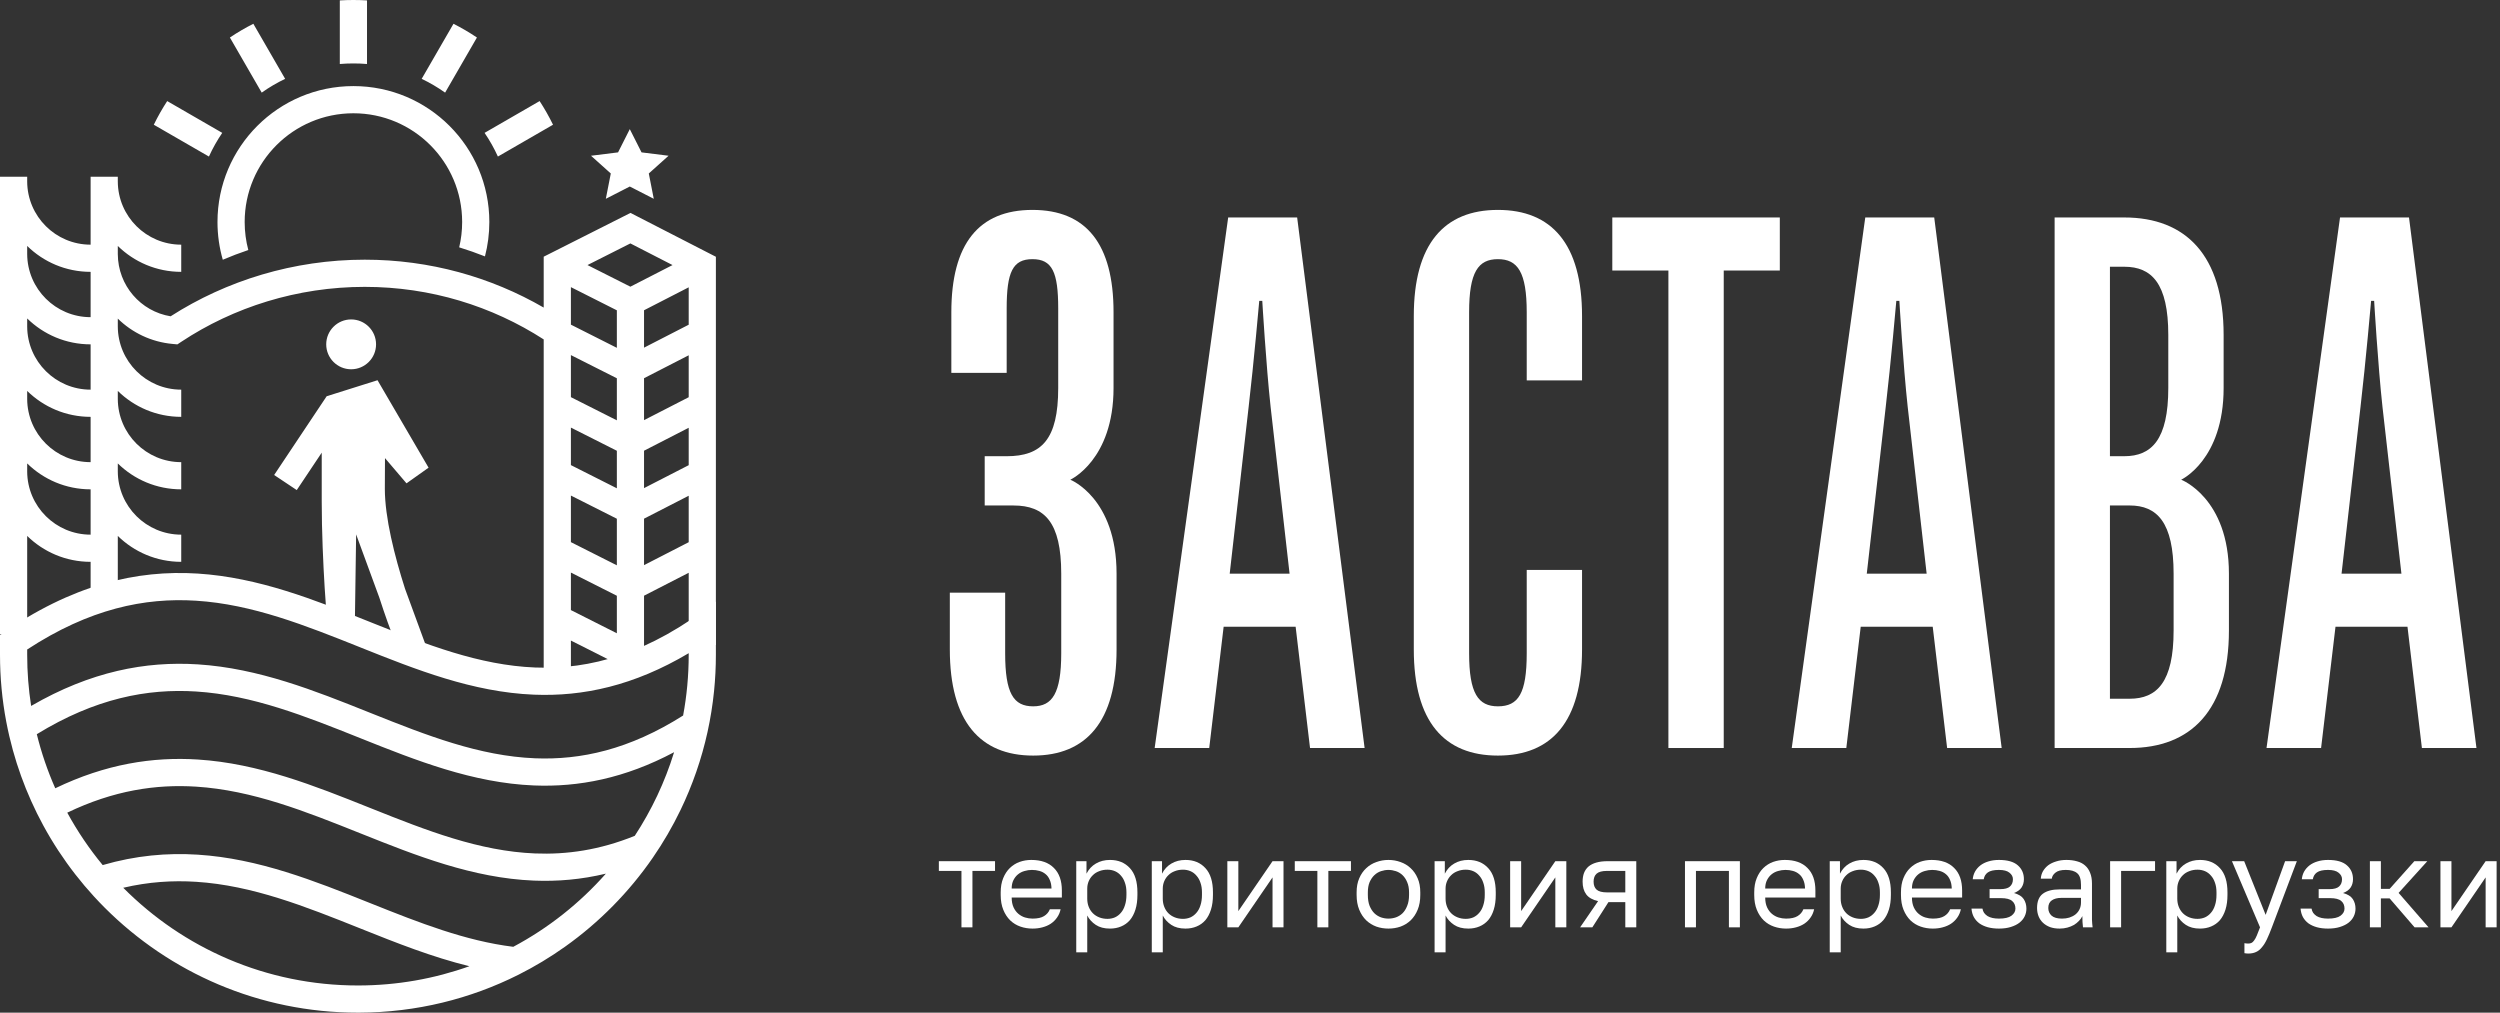 <?xml version="1.0" encoding="UTF-8"?> <svg xmlns="http://www.w3.org/2000/svg" width="158" height="64" viewBox="0 0 158 64" fill="none"><rect x="0" y="0" width="158" height="64" fill="#333333" stroke="none"/><path d="M143.244 47.274L147.89 13.744H152.249L156.512 47.274H153.064L152.153 39.61H147.603L146.693 47.274H143.244ZM147.986 36.257H151.77L150.573 25.719C150.285 23.085 150.046 19.013 150.046 19.013H149.854C149.854 19.013 149.519 22.845 149.184 25.719L147.986 36.257Z" fill="white"></path><path d="M129.852 47.274V13.744H134.258C138.138 13.744 140.533 16.139 140.533 21.169V24.521C140.533 29.072 137.851 30.317 137.851 30.317C137.851 30.317 140.868 31.467 140.868 36.257V39.849C140.868 44.879 138.473 47.274 134.594 47.274H129.852ZM133.348 44.16H134.594C136.318 44.16 137.372 43.107 137.372 39.849V36.257C137.372 33 136.318 31.946 134.594 31.946H133.348V44.16ZM133.348 28.832H134.258C135.983 28.832 137.036 27.779 137.036 24.521V21.169C137.036 17.911 135.983 16.858 134.258 16.858H133.348V28.832Z" fill="white"></path><path d="M113.238 47.274L117.885 13.744H122.243L126.506 47.274H123.058L122.148 39.61H117.597L116.687 47.274H113.238ZM117.98 36.257H121.764L120.567 25.719C120.28 23.085 120.04 19.013 120.04 19.013H119.848C119.848 19.013 119.513 22.845 119.178 25.719L117.98 36.257Z" fill="white"></path><path d="M105.443 47.274V17.097H101.898V13.744H112.484V17.097H108.94V47.274H105.443Z" fill="white"></path><path d="M94.668 47.753C91.267 47.753 89.352 45.598 89.352 41.047V19.972C89.352 15.421 91.267 13.266 94.668 13.266C98.069 13.266 99.985 15.421 99.985 19.972V24.043H96.489V19.732C96.489 17.193 95.914 16.379 94.668 16.379C93.423 16.379 92.848 17.193 92.848 19.732V41.287C92.848 43.826 93.423 44.64 94.668 44.64C95.962 44.64 96.489 43.826 96.489 41.287V36.018H99.985V41.047C99.985 45.598 98.069 47.753 94.668 47.753Z" fill="white"></path><path d="M72.975 47.274L77.621 13.744H81.98L86.243 47.274H82.794L81.884 39.61H77.334L76.423 47.274H72.975ZM77.717 36.257H81.501L80.303 25.719C80.016 23.085 79.776 19.013 79.776 19.013H79.585C79.585 19.013 79.249 22.845 78.914 25.719L77.717 36.257Z" fill="white"></path><path d="M65.298 47.753C61.945 47.753 60.029 45.598 60.029 41.047V37.455H63.526V41.287C63.526 43.826 64.053 44.64 65.298 44.64C66.496 44.64 67.07 43.826 67.07 41.287V36.257C67.07 33 66.017 31.947 64.053 31.947H62.233V28.833H63.622C65.825 28.833 66.879 27.779 66.879 24.522V19.493C66.879 17.193 66.496 16.379 65.25 16.379C64.005 16.379 63.622 17.193 63.622 19.493V23.564H60.125V19.732C60.125 15.421 61.849 13.266 65.25 13.266C68.651 13.266 70.376 15.421 70.376 19.732V24.522C70.376 29.073 67.645 30.318 67.645 30.318C67.645 30.318 70.567 31.468 70.567 36.257V41.047C70.567 45.598 68.651 47.753 65.298 47.753Z" fill="white"></path><path d="M154.236 58.608V54.427H154.931V57.582L157.092 54.427H157.786V58.608H157.092V55.452L154.931 58.608H154.236Z" fill="white"></path><path d="M149.777 58.608V54.427H150.472V56.178H151.024L152.586 54.427H153.406L151.592 56.431L153.485 58.608H152.602L151.024 56.778H150.472V58.608H149.777Z" fill="white"></path><path d="M147.132 58.687C146.869 58.687 146.632 58.658 146.422 58.6C146.217 58.542 146.041 58.461 145.893 58.356C145.746 58.245 145.631 58.114 145.546 57.961C145.462 57.803 145.412 57.625 145.396 57.425H146.091C146.107 57.525 146.141 57.614 146.193 57.693C146.251 57.772 146.325 57.84 146.414 57.898C146.504 57.951 146.609 57.99 146.73 58.017C146.851 58.043 146.985 58.056 147.132 58.056C147.495 58.056 147.758 57.995 147.921 57.874C148.089 57.748 148.173 57.598 148.173 57.425C148.173 57.22 148.105 57.059 147.968 56.944C147.832 56.823 147.595 56.762 147.258 56.762H146.54V56.194H147.211C147.5 56.194 147.705 56.139 147.826 56.029C147.953 55.918 148.016 55.763 148.016 55.563C148.016 55.405 147.942 55.269 147.795 55.153C147.653 55.037 147.432 54.979 147.132 54.979C146.811 54.979 146.577 55.032 146.43 55.137C146.288 55.237 146.201 55.382 146.17 55.571H145.475C145.491 55.397 145.538 55.237 145.617 55.09C145.702 54.937 145.815 54.806 145.957 54.695C146.099 54.585 146.267 54.501 146.462 54.443C146.661 54.38 146.885 54.348 147.132 54.348C147.669 54.348 148.066 54.461 148.323 54.687C148.581 54.913 148.71 55.205 148.71 55.563C148.71 55.763 148.66 55.939 148.56 56.092C148.46 56.239 148.3 56.355 148.079 56.439C148.373 56.518 148.578 56.644 148.694 56.817C148.81 56.991 148.868 57.194 148.868 57.425C148.868 57.598 148.831 57.761 148.757 57.914C148.684 58.066 148.573 58.201 148.426 58.316C148.284 58.427 148.102 58.516 147.882 58.585C147.666 58.653 147.416 58.687 147.132 58.687Z" fill="white"></path><path d="M142.084 60.265C142.042 60.265 142.003 60.262 141.966 60.257C141.929 60.257 141.89 60.252 141.848 60.241V59.61C141.89 59.62 141.929 59.626 141.966 59.626C142.003 59.631 142.042 59.633 142.084 59.633C142.163 59.633 142.231 59.62 142.289 59.594C142.347 59.568 142.402 59.518 142.455 59.444C142.513 59.371 142.571 59.265 142.629 59.129C142.686 58.997 142.755 58.824 142.834 58.608L141.059 54.427H141.832L143.189 57.819L144.419 54.427H145.161L143.583 58.608C143.473 58.903 143.367 59.155 143.268 59.365C143.168 59.576 143.06 59.747 142.944 59.878C142.834 60.015 142.71 60.112 142.573 60.17C142.437 60.233 142.274 60.265 142.084 60.265Z" fill="white"></path><path d="M136.91 60.186V54.427H137.557V55.216C137.699 54.937 137.896 54.724 138.149 54.577C138.406 54.424 138.704 54.348 139.04 54.348C139.566 54.348 139.987 54.522 140.302 54.869C140.618 55.211 140.776 55.721 140.776 56.399V56.557C140.776 56.91 140.734 57.22 140.65 57.488C140.565 57.756 140.447 57.98 140.295 58.159C140.142 58.332 139.958 58.464 139.742 58.553C139.532 58.642 139.298 58.687 139.04 58.687C138.677 58.687 138.378 58.608 138.141 58.45C137.904 58.293 137.725 58.095 137.604 57.859V60.186H136.91ZM138.882 58.072C139.051 58.072 139.208 58.04 139.356 57.977C139.503 57.909 139.629 57.811 139.734 57.685C139.845 57.559 139.929 57.401 139.987 57.212C140.05 57.023 140.082 56.804 140.082 56.557V56.399C140.082 56.168 140.05 55.965 139.987 55.792C139.929 55.613 139.845 55.463 139.734 55.342C139.629 55.216 139.503 55.121 139.356 55.058C139.208 54.995 139.051 54.964 138.882 54.964C138.693 54.964 138.52 54.995 138.362 55.058C138.204 55.116 138.07 55.2 137.959 55.311C137.849 55.416 137.762 55.542 137.699 55.689C137.636 55.837 137.604 55.994 137.604 56.163V56.794C137.604 56.983 137.636 57.157 137.699 57.314C137.762 57.472 137.849 57.606 137.959 57.717C138.07 57.827 138.204 57.914 138.362 57.977C138.52 58.04 138.693 58.072 138.882 58.072Z" fill="white"></path><path d="M133.359 58.608V54.427H136.199V55.042H134.054V58.608H133.359Z" fill="white"></path><path d="M130.17 58.687C129.944 58.687 129.741 58.656 129.563 58.593C129.384 58.524 129.234 58.432 129.113 58.316C128.992 58.201 128.9 58.064 128.837 57.906C128.774 57.748 128.742 57.575 128.742 57.385C128.742 56.97 128.863 56.67 129.105 56.486C129.352 56.302 129.705 56.21 130.162 56.21H131.519V55.926C131.519 55.563 131.438 55.316 131.275 55.184C131.117 55.048 130.877 54.979 130.557 54.979C130.257 54.979 130.039 55.037 129.902 55.153C129.765 55.263 129.689 55.389 129.673 55.532H128.979C128.989 55.363 129.034 55.208 129.113 55.066C129.197 54.919 129.308 54.793 129.444 54.687C129.586 54.582 129.755 54.501 129.949 54.443C130.144 54.38 130.359 54.348 130.596 54.348C130.843 54.348 131.067 54.377 131.267 54.435C131.467 54.487 131.635 54.574 131.772 54.695C131.914 54.816 132.021 54.971 132.095 55.161C132.174 55.35 132.213 55.579 132.213 55.847V57.543C132.213 57.764 132.213 57.959 132.213 58.127C132.219 58.29 132.232 58.45 132.253 58.608H131.645C131.63 58.487 131.619 58.374 131.614 58.269C131.609 58.159 131.606 58.035 131.606 57.898C131.553 58.009 131.48 58.111 131.385 58.206C131.296 58.301 131.19 58.385 131.069 58.458C130.948 58.527 130.812 58.582 130.659 58.624C130.507 58.666 130.344 58.687 130.17 58.687ZM130.32 58.056C130.483 58.056 130.636 58.035 130.778 57.993C130.925 57.946 131.054 57.88 131.164 57.796C131.275 57.706 131.361 57.598 131.424 57.472C131.488 57.341 131.519 57.194 131.519 57.03V56.746H130.281C130.023 56.746 129.82 56.799 129.673 56.904C129.526 57.004 129.452 57.164 129.452 57.385C129.452 57.58 129.521 57.74 129.657 57.867C129.799 57.993 130.02 58.056 130.32 58.056Z" fill="white"></path><path d="M126.333 58.687C126.07 58.687 125.834 58.658 125.623 58.6C125.418 58.542 125.242 58.461 125.095 58.356C124.947 58.245 124.832 58.114 124.748 57.961C124.663 57.803 124.613 57.625 124.598 57.425H125.292C125.308 57.525 125.342 57.614 125.394 57.693C125.452 57.772 125.526 57.84 125.615 57.898C125.705 57.951 125.81 57.99 125.931 58.017C126.052 58.043 126.186 58.056 126.333 58.056C126.696 58.056 126.959 57.995 127.122 57.874C127.29 57.748 127.375 57.598 127.375 57.425C127.375 57.22 127.306 57.059 127.169 56.944C127.033 56.823 126.796 56.762 126.459 56.762H125.742V56.194H126.412C126.701 56.194 126.907 56.139 127.027 56.029C127.154 55.918 127.217 55.763 127.217 55.563C127.217 55.405 127.143 55.269 126.996 55.153C126.854 55.037 126.633 54.979 126.333 54.979C126.012 54.979 125.778 55.032 125.631 55.137C125.489 55.237 125.402 55.382 125.371 55.571H124.677C124.692 55.397 124.74 55.237 124.819 55.09C124.903 54.937 125.016 54.806 125.158 54.695C125.3 54.585 125.468 54.501 125.663 54.443C125.863 54.38 126.086 54.348 126.333 54.348C126.87 54.348 127.267 54.461 127.524 54.687C127.782 54.913 127.911 55.205 127.911 55.563C127.911 55.763 127.861 55.939 127.761 56.092C127.661 56.239 127.501 56.355 127.28 56.439C127.574 56.518 127.78 56.644 127.895 56.817C128.011 56.991 128.069 57.194 128.069 57.425C128.069 57.598 128.032 57.761 127.958 57.914C127.885 58.066 127.774 58.201 127.627 58.316C127.485 58.427 127.304 58.516 127.083 58.585C126.867 58.653 126.617 58.687 126.333 58.687Z" fill="white"></path><path d="M122.152 58.687C121.884 58.687 121.629 58.645 121.387 58.561C121.145 58.477 120.932 58.348 120.748 58.174C120.564 57.995 120.417 57.772 120.306 57.504C120.196 57.236 120.141 56.92 120.141 56.557V56.399C120.141 56.052 120.193 55.752 120.298 55.5C120.404 55.242 120.543 55.029 120.717 54.861C120.895 54.687 121.1 54.559 121.332 54.474C121.569 54.39 121.816 54.348 122.073 54.348C122.694 54.348 123.17 54.516 123.501 54.853C123.838 55.184 124.006 55.66 124.006 56.281V56.723H120.835C120.835 56.965 120.874 57.172 120.953 57.346C121.032 57.514 121.135 57.651 121.261 57.756C121.387 57.861 121.526 57.938 121.679 57.985C121.837 58.032 121.995 58.056 122.152 58.056C122.468 58.056 122.71 58.003 122.878 57.898C123.052 57.793 123.175 57.648 123.249 57.464H123.927C123.885 57.664 123.809 57.84 123.699 57.993C123.593 58.145 123.462 58.274 123.304 58.379C123.152 58.479 122.975 58.556 122.776 58.608C122.581 58.661 122.373 58.687 122.152 58.687ZM120.835 56.155H123.351C123.346 55.939 123.309 55.758 123.241 55.61C123.178 55.458 123.091 55.337 122.981 55.248C122.87 55.153 122.739 55.084 122.586 55.042C122.439 55 122.281 54.979 122.113 54.979C121.95 54.979 121.792 55.003 121.64 55.05C121.487 55.092 121.35 55.163 121.229 55.263C121.114 55.358 121.019 55.479 120.945 55.626C120.872 55.773 120.835 55.95 120.835 56.155Z" fill="white"></path><path d="M115.639 60.186V54.427H116.286V55.216C116.428 54.937 116.625 54.724 116.877 54.577C117.135 54.424 117.432 54.348 117.769 54.348C118.295 54.348 118.715 54.522 119.031 54.869C119.347 55.211 119.504 55.721 119.504 56.399V56.557C119.504 56.91 119.462 57.22 119.378 57.488C119.294 57.756 119.176 57.98 119.023 58.159C118.871 58.332 118.686 58.464 118.471 58.553C118.26 58.642 118.026 58.687 117.769 58.687C117.406 58.687 117.106 58.608 116.869 58.45C116.633 58.293 116.454 58.095 116.333 57.859V60.186H115.639ZM117.611 58.072C117.779 58.072 117.937 58.04 118.084 57.977C118.232 57.909 118.358 57.811 118.463 57.685C118.573 57.559 118.658 57.401 118.715 57.212C118.779 57.023 118.81 56.804 118.81 56.557V56.399C118.81 56.168 118.779 55.965 118.715 55.792C118.658 55.613 118.573 55.463 118.463 55.342C118.358 55.216 118.232 55.121 118.084 55.058C117.937 54.995 117.779 54.964 117.611 54.964C117.422 54.964 117.248 54.995 117.09 55.058C116.932 55.116 116.798 55.2 116.688 55.311C116.577 55.416 116.491 55.542 116.428 55.689C116.364 55.837 116.333 55.994 116.333 56.163V56.794C116.333 56.983 116.364 57.157 116.428 57.314C116.491 57.472 116.577 57.606 116.688 57.717C116.798 57.827 116.932 57.914 117.09 57.977C117.248 58.04 117.422 58.072 117.611 58.072Z" fill="white"></path><path d="M112.879 58.687C112.611 58.687 112.356 58.645 112.114 58.561C111.872 58.477 111.659 58.348 111.475 58.174C111.291 57.995 111.143 57.772 111.033 57.504C110.922 57.236 110.867 56.92 110.867 56.557V56.399C110.867 56.052 110.92 55.752 111.025 55.5C111.13 55.242 111.27 55.029 111.443 54.861C111.622 54.687 111.827 54.559 112.058 54.474C112.295 54.39 112.542 54.348 112.8 54.348C113.421 54.348 113.897 54.516 114.228 54.853C114.565 55.184 114.733 55.66 114.733 56.281V56.723H111.561C111.561 56.965 111.601 57.172 111.68 57.346C111.759 57.514 111.861 57.651 111.987 57.756C112.114 57.861 112.253 57.938 112.406 57.985C112.563 58.032 112.721 58.056 112.879 58.056C113.194 58.056 113.436 58.003 113.605 57.898C113.778 57.793 113.902 57.648 113.975 57.464H114.654C114.612 57.664 114.536 57.84 114.425 57.993C114.32 58.145 114.188 58.274 114.031 58.379C113.878 58.479 113.702 58.556 113.502 58.608C113.308 58.661 113.1 58.687 112.879 58.687ZM111.561 56.155H114.078C114.073 55.939 114.036 55.758 113.968 55.61C113.904 55.458 113.818 55.337 113.707 55.248C113.597 55.153 113.465 55.084 113.313 55.042C113.166 55 113.008 54.979 112.839 54.979C112.676 54.979 112.519 55.003 112.366 55.05C112.214 55.092 112.077 55.163 111.956 55.263C111.84 55.358 111.746 55.479 111.672 55.626C111.598 55.773 111.561 55.95 111.561 56.155Z" fill="white"></path><path d="M106.49 58.608V54.427H109.961V58.608H109.267V55.042H107.184V58.608H106.49Z" fill="white"></path><path d="M99.863 58.608L100.999 56.951C100.652 56.872 100.402 56.73 100.25 56.525C100.097 56.32 100.021 56.052 100.021 55.721C100.021 55.515 100.05 55.334 100.108 55.176C100.171 55.013 100.266 54.876 100.392 54.766C100.523 54.656 100.689 54.571 100.889 54.514C101.089 54.456 101.325 54.427 101.599 54.427H103.413V58.608H102.719V57.014H101.654L100.636 58.608H99.863ZM101.559 56.399H102.719V55.042H101.559C101.254 55.042 101.036 55.1 100.905 55.216C100.778 55.331 100.715 55.5 100.715 55.721C100.715 55.941 100.778 56.11 100.905 56.225C101.036 56.341 101.254 56.399 101.559 56.399Z" fill="white"></path><path d="M95.441 58.608V54.427H96.136V57.582L98.297 54.427H98.992V58.608H98.297V55.452L96.136 58.608H95.441Z" fill="white"></path><path d="M90.666 60.186V54.427H91.313V55.216C91.455 54.937 91.652 54.724 91.905 54.577C92.162 54.424 92.46 54.348 92.796 54.348C93.322 54.348 93.743 54.522 94.058 54.869C94.374 55.211 94.532 55.721 94.532 56.399V56.557C94.532 56.91 94.49 57.22 94.405 57.488C94.321 57.756 94.203 57.98 94.05 58.159C93.898 58.332 93.714 58.464 93.498 58.553C93.288 58.642 93.054 58.687 92.796 58.687C92.433 58.687 92.133 58.608 91.897 58.45C91.66 58.293 91.481 58.095 91.36 57.859V60.186H90.666ZM92.638 58.072C92.807 58.072 92.964 58.04 93.112 57.977C93.259 57.909 93.385 57.811 93.49 57.685C93.601 57.559 93.685 57.401 93.743 57.212C93.806 57.023 93.837 56.804 93.837 56.557V56.399C93.837 56.168 93.806 55.965 93.743 55.792C93.685 55.613 93.601 55.463 93.49 55.342C93.385 55.216 93.259 55.121 93.112 55.058C92.964 54.995 92.807 54.964 92.638 54.964C92.449 54.964 92.275 54.995 92.118 55.058C91.96 55.116 91.826 55.2 91.715 55.311C91.605 55.416 91.518 55.542 91.455 55.689C91.392 55.837 91.36 55.994 91.36 56.163V56.794C91.36 56.983 91.392 57.157 91.455 57.314C91.518 57.472 91.605 57.606 91.715 57.717C91.826 57.827 91.96 57.914 92.118 57.977C92.275 58.04 92.449 58.072 92.638 58.072Z" fill="white"></path><path d="M87.75 58.687C87.482 58.687 87.227 58.645 86.985 58.561C86.743 58.471 86.53 58.34 86.346 58.166C86.162 57.988 86.014 57.764 85.904 57.496C85.793 57.228 85.738 56.915 85.738 56.557V56.399C85.738 56.057 85.793 55.76 85.904 55.508C86.014 55.25 86.162 55.037 86.346 54.869C86.53 54.695 86.743 54.566 86.985 54.482C87.227 54.393 87.482 54.348 87.75 54.348C88.018 54.348 88.273 54.393 88.515 54.482C88.757 54.566 88.97 54.695 89.154 54.869C89.338 55.037 89.486 55.25 89.596 55.508C89.707 55.76 89.762 56.057 89.762 56.399V56.557C89.762 56.915 89.707 57.228 89.596 57.496C89.486 57.764 89.338 57.988 89.154 58.166C88.97 58.34 88.757 58.471 88.515 58.561C88.273 58.645 88.018 58.687 87.75 58.687ZM87.75 58.056C87.908 58.056 88.066 58.03 88.223 57.977C88.381 57.919 88.52 57.833 88.641 57.717C88.762 57.596 88.86 57.441 88.933 57.251C89.012 57.062 89.052 56.831 89.052 56.557V56.399C89.052 56.147 89.012 55.931 88.933 55.752C88.86 55.574 88.762 55.426 88.641 55.311C88.52 55.195 88.381 55.111 88.223 55.058C88.066 55.006 87.908 54.979 87.75 54.979C87.592 54.979 87.434 55.006 87.277 55.058C87.119 55.111 86.98 55.195 86.859 55.311C86.738 55.426 86.638 55.574 86.559 55.752C86.485 55.931 86.448 56.147 86.448 56.399V56.557C86.448 56.831 86.485 57.062 86.559 57.251C86.638 57.441 86.738 57.596 86.859 57.717C86.98 57.833 87.119 57.919 87.277 57.977C87.434 58.03 87.592 58.056 87.75 58.056Z" fill="white"></path><path d="M83.258 58.608V55.042H81.83V54.427H85.38V55.042H83.952V58.608H83.258Z" fill="white"></path><path d="M77.568 58.608V54.427H78.263V57.582L80.424 54.427H81.118V58.608H80.424V55.452L78.263 58.608H77.568Z" fill="white"></path><path d="M72.793 60.186V54.427H73.44V55.216C73.582 54.937 73.779 54.724 74.032 54.577C74.289 54.424 74.586 54.348 74.923 54.348C75.449 54.348 75.87 54.522 76.185 54.869C76.501 55.211 76.659 55.721 76.659 56.399V56.557C76.659 56.91 76.617 57.22 76.532 57.488C76.448 57.756 76.33 57.98 76.177 58.159C76.025 58.332 75.841 58.464 75.625 58.553C75.415 58.642 75.181 58.687 74.923 58.687C74.56 58.687 74.26 58.608 74.024 58.45C73.787 58.293 73.608 58.095 73.487 57.859V60.186H72.793ZM74.765 58.072C74.933 58.072 75.091 58.04 75.239 57.977C75.386 57.909 75.512 57.811 75.617 57.685C75.728 57.559 75.812 57.401 75.87 57.212C75.933 57.023 75.964 56.804 75.964 56.557V56.399C75.964 56.168 75.933 55.965 75.87 55.792C75.812 55.613 75.728 55.463 75.617 55.342C75.512 55.216 75.386 55.121 75.239 55.058C75.091 54.995 74.933 54.964 74.765 54.964C74.576 54.964 74.402 54.995 74.245 55.058C74.087 55.116 73.953 55.2 73.842 55.311C73.732 55.416 73.645 55.542 73.582 55.689C73.519 55.837 73.487 55.994 73.487 56.163V56.794C73.487 56.983 73.519 57.157 73.582 57.314C73.645 57.472 73.732 57.606 73.842 57.717C73.953 57.827 74.087 57.914 74.245 57.977C74.402 58.04 74.576 58.072 74.765 58.072Z" fill="white"></path><path d="M68.019 60.186V54.427H68.666V55.216C68.808 54.937 69.006 54.724 69.258 54.577C69.516 54.424 69.813 54.348 70.15 54.348C70.675 54.348 71.096 54.522 71.412 54.869C71.727 55.211 71.885 55.721 71.885 56.399V56.557C71.885 56.91 71.843 57.22 71.759 57.488C71.675 57.756 71.556 57.98 71.404 58.159C71.251 58.332 71.067 58.464 70.852 58.553C70.641 58.642 70.407 58.687 70.15 58.687C69.787 58.687 69.487 58.608 69.25 58.45C69.014 58.293 68.835 58.095 68.714 57.859V60.186H68.019ZM69.992 58.072C70.16 58.072 70.318 58.04 70.465 57.977C70.612 57.909 70.739 57.811 70.844 57.685C70.954 57.559 71.038 57.401 71.096 57.212C71.159 57.023 71.191 56.804 71.191 56.557V56.399C71.191 56.168 71.159 55.965 71.096 55.792C71.038 55.613 70.954 55.463 70.844 55.342C70.739 55.216 70.612 55.121 70.465 55.058C70.318 54.995 70.16 54.964 69.992 54.964C69.802 54.964 69.629 54.995 69.471 55.058C69.313 55.116 69.179 55.2 69.069 55.311C68.958 55.416 68.871 55.542 68.808 55.689C68.745 55.837 68.714 55.994 68.714 56.163V56.794C68.714 56.983 68.745 57.157 68.808 57.314C68.871 57.472 68.958 57.606 69.069 57.717C69.179 57.827 69.313 57.914 69.471 57.977C69.629 58.04 69.802 58.072 69.992 58.072Z" fill="white"></path><path d="M65.256 58.687C64.988 58.687 64.733 58.645 64.491 58.561C64.249 58.477 64.036 58.348 63.852 58.174C63.667 57.995 63.52 57.772 63.41 57.504C63.299 57.236 63.244 56.92 63.244 56.557V56.399C63.244 56.052 63.297 55.752 63.402 55.5C63.507 55.242 63.647 55.029 63.82 54.861C63.999 54.687 64.204 54.559 64.435 54.474C64.672 54.39 64.919 54.348 65.177 54.348C65.798 54.348 66.273 54.516 66.605 54.853C66.942 55.184 67.11 55.66 67.11 56.281V56.723H63.938C63.938 56.965 63.978 57.172 64.057 57.346C64.136 57.514 64.238 57.651 64.364 57.756C64.491 57.861 64.63 57.938 64.782 57.985C64.94 58.032 65.098 58.056 65.256 58.056C65.571 58.056 65.813 58.003 65.982 57.898C66.155 57.793 66.279 57.648 66.352 57.464H67.031C66.989 57.664 66.912 57.84 66.802 57.993C66.697 58.145 66.565 58.274 66.408 58.379C66.255 58.479 66.079 58.556 65.879 58.608C65.684 58.661 65.477 58.687 65.256 58.687ZM63.938 56.155H66.455C66.45 55.939 66.413 55.758 66.344 55.61C66.281 55.458 66.195 55.337 66.084 55.248C65.974 55.153 65.842 55.084 65.69 55.042C65.543 55 65.385 54.979 65.216 54.979C65.053 54.979 64.896 55.003 64.743 55.05C64.591 55.092 64.454 55.163 64.333 55.263C64.217 55.358 64.123 55.479 64.049 55.626C63.975 55.773 63.938 55.95 63.938 56.155Z" fill="white"></path><path d="M60.764 58.608V55.042H59.336V54.427H62.886V55.042H61.458V58.608H60.764Z" fill="white"></path><path fill-rule="evenodd" clip-rule="evenodd" d="M30.649 16.204C30.83 15.51 30.926 14.782 30.926 14.031C30.926 9.287 27.08 5.441 22.335 5.441C17.591 5.441 13.745 9.287 13.745 14.031C13.745 14.859 13.862 15.659 14.08 16.416C14.608 16.191 15.146 15.986 15.693 15.802C15.543 15.237 15.463 14.644 15.463 14.031C15.463 10.236 18.54 7.159 22.335 7.159C26.131 7.159 29.208 10.236 29.208 14.031C29.208 14.582 29.143 15.118 29.021 15.632C29.573 15.802 30.116 15.993 30.649 16.204ZM34.104 6.388C34.416 6.867 34.699 7.366 34.951 7.883L31.467 9.894C31.229 9.369 30.947 8.868 30.625 8.397L34.104 6.388ZM28.66 1.503C29.173 1.762 29.668 2.052 30.142 2.371L28.131 5.854C27.666 5.523 27.17 5.231 26.65 4.983L28.66 1.503ZM22.335 0C22.624 0 22.91 0.009 23.195 0.026V4.045C22.911 4.021 22.625 4.009 22.335 4.009C22.046 4.009 21.76 4.021 21.476 4.045V0.026C21.761 0.009 22.047 0 22.335 0ZM14.529 2.371C15.003 2.052 15.498 1.762 16.011 1.503L18.021 4.983C17.501 5.231 17.005 5.523 16.54 5.854L14.529 2.371ZM9.72 7.883C9.972 7.366 10.255 6.867 10.567 6.388L14.046 8.397C13.725 8.869 13.442 9.369 13.204 9.894L9.72 7.883ZM3.95949e-05 40.09L3.95974e-05 29.802L0 29.781L3.95985e-05 25.221L0 25.199L3.95996e-05 20.639L0 20.617L3.96007e-05 16.057L0 16.036L3.96018e-05 11.476L0 11.454L3.96019e-05 11.168H1.718V11.472C1.728 13.678 3.519 15.463 5.727 15.463V16.036L5.727 11.476L5.727 11.454L5.727 11.168H7.445V11.472C7.455 13.678 9.246 15.463 11.454 15.463V17.181C9.893 17.181 8.478 16.557 7.445 15.544V16.061C7.457 18.046 8.892 19.682 10.783 19.99C14.308 17.73 18.561 16.412 23.052 16.412C27.171 16.412 31.035 17.514 34.362 19.439V16.752V16.223L34.835 15.985L39.457 13.653L39.847 13.456L40.236 13.656L44.777 15.988L45.244 16.227V16.752L45.244 40.765H43.526V36.199L40.703 37.648V42.38H38.985V41.948L36.081 40.483V43.056H34.362V21.451C31.102 19.35 27.221 18.13 23.052 18.13C18.791 18.13 14.764 19.413 11.462 21.598L11.211 21.765L10.91 21.737C9.562 21.615 8.355 21.027 7.445 20.136V20.636C7.455 22.841 9.246 24.626 11.454 24.626V26.345C9.893 26.345 8.478 25.72 7.445 24.707V25.217C7.455 27.423 9.246 29.208 11.454 29.208V30.926C9.893 30.926 8.478 30.302 7.445 29.289V29.799C7.455 32.005 9.246 33.79 11.454 33.79V35.508C9.893 35.508 8.478 34.883 7.445 33.871V37.226H5.727V29.802L5.727 29.781L5.727 25.221L5.727 25.199L5.727 20.639L5.727 20.617L5.727 16.066L5.727 16.05V17.181C4.166 17.181 2.751 16.557 1.718 15.544V16.054C1.728 18.26 3.519 20.045 5.727 20.045V21.763C4.166 21.763 2.751 21.138 1.718 20.126V20.636C1.728 22.841 3.519 24.626 5.727 24.626V26.345C4.166 26.345 2.751 25.72 1.718 24.707V25.217C1.728 27.423 3.519 29.208 5.727 29.208V30.926C4.166 30.926 2.751 30.302 1.718 29.289V29.799C1.728 32.005 3.519 33.79 5.727 33.79V35.508C4.166 35.508 2.751 34.883 1.718 33.871V40.09H3.95949e-05ZM40.545 9.63L39.803 8.161L39.061 9.63L37.352 9.843L38.602 10.964L38.288 12.564L39.803 11.788L41.318 12.564L41.004 10.964L42.254 9.843L40.545 9.63ZM20.617 21.763C20.617 20.893 21.323 20.188 22.192 20.188C23.062 20.188 23.767 20.893 23.767 21.763C23.767 22.633 23.062 23.338 22.192 23.338C21.323 23.338 20.617 22.633 20.617 21.763ZM23.859 24.03L27.086 29.557L25.691 30.547L24.331 28.952C24.325 29.466 24.322 30.103 24.322 30.89C24.322 32.713 24.935 35.14 25.6 37.216L27.018 41.082L25.422 41.715L25.421 41.715L25.419 41.709L25.412 41.693C25.408 41.683 25.402 41.669 25.395 41.653L25.387 41.632C25.365 41.58 25.333 41.503 25.293 41.404C25.212 41.206 25.098 40.921 24.962 40.567C24.691 39.863 24.331 38.883 23.975 37.774L22.507 33.773L22.423 39.689L20.708 39.752L20.707 39.739L20.704 39.702C20.701 39.67 20.697 39.622 20.692 39.56C20.681 39.437 20.667 39.257 20.649 39.029C20.614 38.573 20.567 37.926 20.52 37.16C20.427 35.63 20.333 33.614 20.333 31.692V28.608L18.755 30.973L17.326 30.02L20.645 25.043L23.859 24.03ZM36.081 38.558L38.985 40.023V37.652L36.081 36.187V38.558ZM36.081 34.263L38.985 35.728V32.784L36.081 31.319V34.263ZM36.081 29.395L38.985 30.86V28.489L36.081 27.024V29.395ZM36.081 25.1L38.985 26.565V23.907L36.081 22.442V25.1ZM36.081 20.518L38.985 21.983V19.612L36.081 18.147V20.518ZM37.129 16.752L39.84 18.119L42.504 16.752L39.84 15.384L37.129 16.752ZM43.526 18.158L40.703 19.608V21.972L43.526 20.522V18.158ZM43.526 22.454L40.703 23.903V26.553L43.526 25.104V22.454ZM43.526 27.035L40.703 28.485V30.849L43.526 29.399V27.035ZM43.526 31.331L40.703 32.78V35.717L43.526 34.267V31.331Z" fill="white"></path><path fill-rule="evenodd" clip-rule="evenodd" d="M0 40.895V40.138C4.543 36.943 8.642 36.004 12.504 36.25C16.347 36.495 19.902 37.916 23.292 39.271L23.478 39.346C26.971 40.741 30.292 42.044 33.814 42.186C37.272 42.327 40.99 41.347 45.244 38.015V41.378C45.244 42.159 45.204 42.931 45.127 43.691C45.038 44.565 44.9 45.423 44.715 46.265C44.336 47.987 43.76 49.635 43.013 51.186C42.505 52.241 41.917 53.25 41.258 54.206C39.753 56.387 37.876 58.291 35.718 59.826C34.785 60.49 33.8 61.084 32.77 61.602C29.738 63.126 26.317 63.988 22.695 64C22.671 64 22.646 64 22.622 64C16.375 64 10.72 61.468 6.626 57.374C6.393 57.141 6.165 56.903 5.942 56.66C5.532 56.213 5.14 55.749 4.767 55.27C4.008 54.297 3.328 53.26 2.735 52.169C2.461 51.666 2.206 51.151 1.971 50.626C1.507 49.592 1.118 48.516 0.812 47.407C0.649 46.815 0.509 46.214 0.394 45.604C0.135 44.235 1.49293e-05 42.822 1.49293e-05 41.378L0 40.895ZM1.718 41.048C5.659 38.469 9.145 37.758 12.395 37.965C15.961 38.192 19.297 39.525 22.769 40.912L22.84 40.941C26.289 42.319 29.881 43.746 33.744 43.903C36.837 44.029 40.06 43.342 43.526 41.282V41.378C43.526 42.691 43.405 43.975 43.173 45.221C39.766 47.379 36.699 48.041 33.814 47.924C30.292 47.781 26.971 46.479 23.478 45.083L23.292 45.009C19.902 43.654 16.347 42.233 12.504 41.988C9.207 41.778 5.738 42.431 1.967 44.615C1.803 43.56 1.718 42.479 1.718 41.378V41.048ZM38.292 55.214C36.64 57.083 34.659 58.655 32.439 59.838C29.419 59.465 26.513 58.323 23.478 57.11L23.292 57.036C19.902 55.681 16.347 54.26 12.504 54.015C10.568 53.891 8.572 54.066 6.49 54.673C5.643 53.647 4.892 52.538 4.251 51.36C7.179 49.952 9.859 49.554 12.395 49.716C15.961 49.944 19.297 51.277 22.769 52.664L22.84 52.692C26.289 54.071 29.881 55.498 33.744 55.654C35.226 55.715 36.738 55.588 38.292 55.214ZM22.622 62.282C16.823 62.282 11.576 59.921 7.789 56.107C9.387 55.731 10.915 55.635 12.395 55.73C15.961 55.957 19.297 57.29 22.769 58.677L22.84 58.706C25.046 59.587 27.31 60.489 29.667 61.065C27.466 61.853 25.094 62.282 22.622 62.282ZM40.117 52.824C37.894 53.726 35.81 54.019 33.814 53.938C30.292 53.795 26.971 52.493 23.478 51.097L23.292 51.023C19.902 49.668 16.347 48.247 12.504 48.002C9.657 47.82 6.68 48.283 3.492 49.819C3.009 48.726 2.617 47.583 2.326 46.401C6.018 44.136 9.313 43.506 12.395 43.703C15.961 43.93 19.297 45.263 22.769 46.65L22.84 46.679C26.289 48.057 29.881 49.484 33.744 49.641C36.561 49.755 39.486 49.196 42.603 47.539C42.021 49.429 41.178 51.204 40.117 52.824Z" fill="white"></path></svg> 